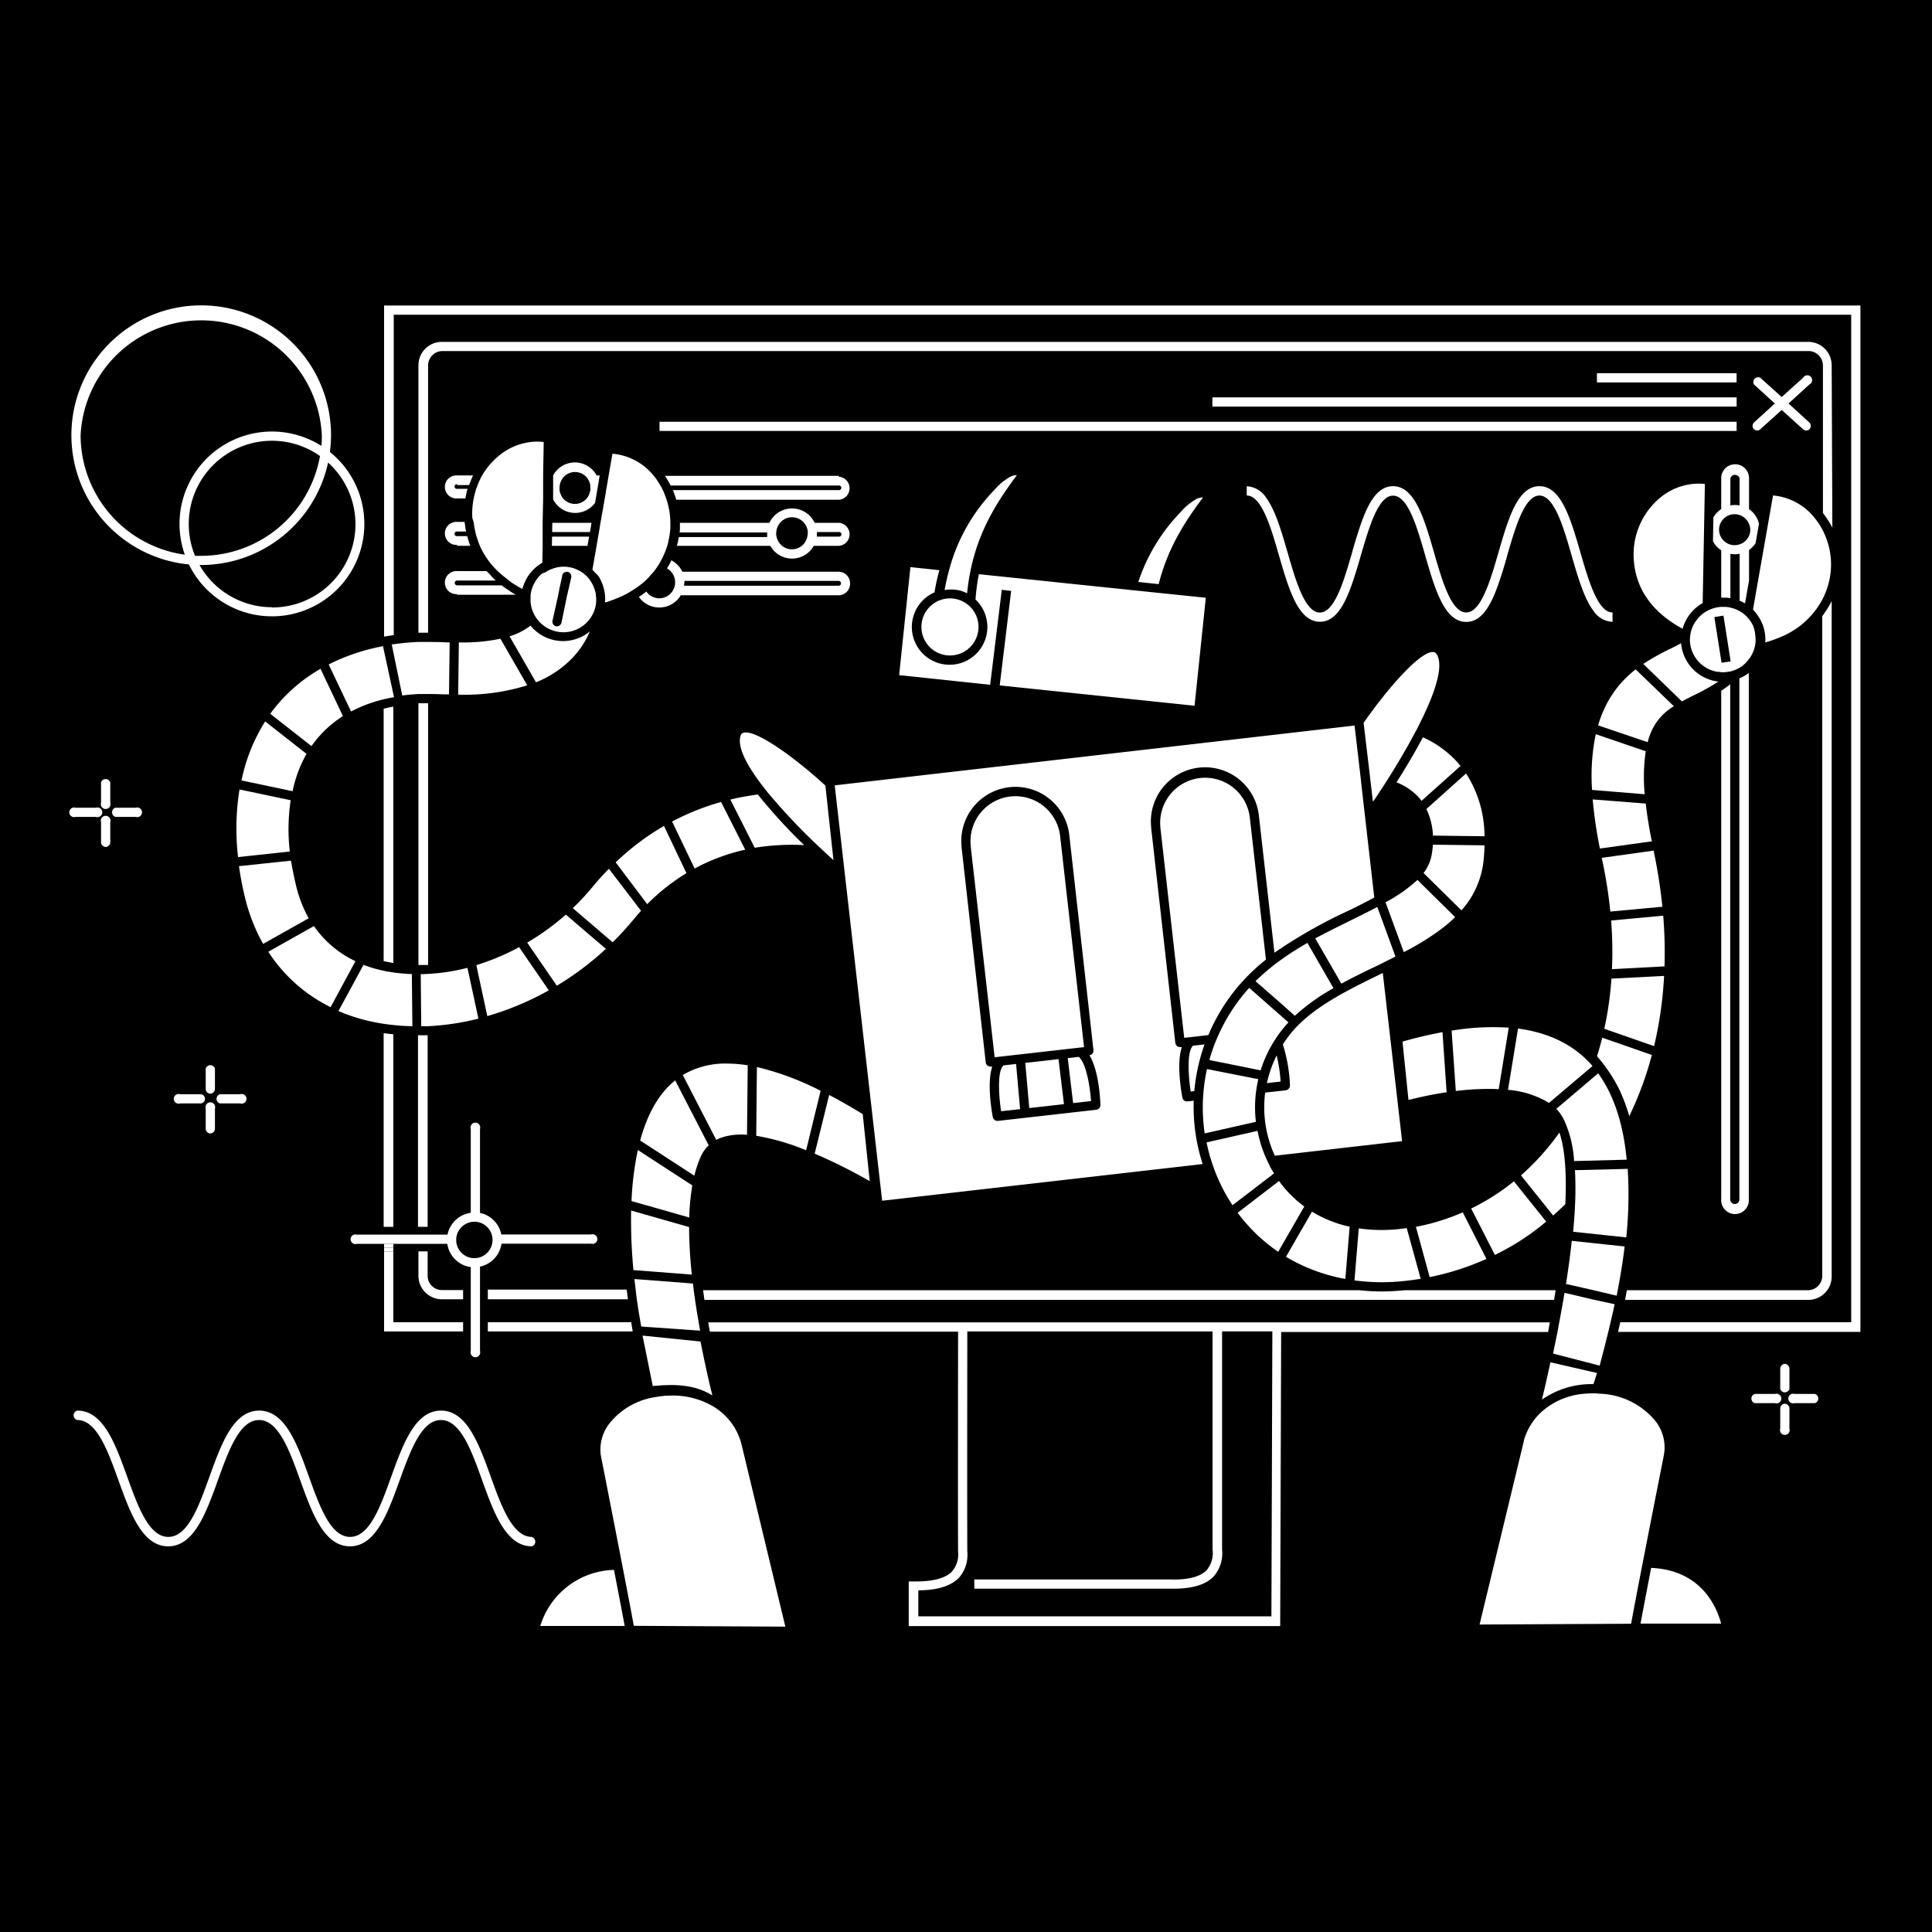 <?xml version="1.0" encoding="UTF-8"?>
<svg xmlns="http://www.w3.org/2000/svg" viewBox="0 0 400 400">
  <defs>
    <style>.cls-1{fill:none;}.cls-2{fill:#fff;}</style>
  </defs>
  <title>Circuit1dGrowwwKit</title>
  <g id="Layer_2" data-name="Layer 2">
    <rect width="400" height="400"></rect>
  </g>
  <g id="Layer_1" data-name="Layer 1">
    <path class="cls-1" d="M39.08,108.48a17.21,17.21,0,0,0,1.3,6.56c.42,0,.85,0,1.28,0A25,25,0,0,0,66.25,94.42a17.22,17.22,0,0,0-27.17,14.06Z"></path>
    <path class="cls-1" d="M56.31,89.34a19,19,0,0,1,10.22,3c.06-.73.1-1.46.1-2.21a25,25,0,1,0-28.37,24.74,19.13,19.13,0,0,1,18.05-25.5Z"></path>
    <path class="cls-1" d="M41.66,117h-.33a17.22,17.22,0,1,0,26.6-21.21A26.92,26.92,0,0,1,41.66,117Z"></path>
    <path class="cls-2" d="M68.31,93.58a28.51,28.51,0,0,0,.23-3.48,26.88,26.88,0,1,0-29.43,26.76,19.13,19.13,0,1,0,29.2-23.28ZM16.69,90.1a25,25,0,0,1,49.94,0c0,.75,0,1.48-.1,2.21a19.13,19.13,0,0,0-28.27,22.53A25,25,0,0,1,16.69,90.1Zm22.39,18.38A17.22,17.22,0,0,1,66.25,94.42a25,25,0,0,1-24.59,20.66c-.43,0-.86,0-1.28,0A17.21,17.21,0,0,1,39.08,108.48Zm17.23,17.24a17.25,17.25,0,0,1-15-8.74h.33A26.92,26.92,0,0,0,67.93,95.77a17.23,17.23,0,0,1-11.62,30Z"></path>
    <path class="cls-2" d="M22.83,162a1,1,0,0,0-1.91,0v4.2a1,1,0,1,0,1.91,0Z"></path>
    <path class="cls-2" d="M110.12,318.2c-4,0-6.31-6.33-8.51-12.45-2.43-6.73-4.93-13.7-10.31-13.7s-7.88,7-10.31,13.7c-2.2,6.12-4.47,12.45-8.51,12.45s-6.31-6.33-8.51-12.45c-2.42-6.73-4.93-13.7-10.31-13.7s-7.88,7-10.3,13.7c-2.2,6.12-4.48,12.45-8.51,12.45s-6.31-6.33-8.51-12.45c-2.43-6.73-4.93-13.7-10.31-13.7A1,1,0,0,0,16,294c4,0,6.31,6.32,8.51,12.44,2.43,6.74,4.93,13.71,10.31,13.71s7.88-7,10.3-13.71c2.21-6.12,4.48-12.44,8.51-12.44s6.31,6.32,8.52,12.44c2.42,6.74,4.93,13.71,10.3,13.71s7.88-7,10.31-13.71C85,300.28,87.27,294,91.3,294s6.31,6.32,8.51,12.44c2.43,6.74,4.93,13.71,10.31,13.71a1,1,0,0,0,0-1.91Z"></path>
    <path class="cls-2" d="M43.5,234.67a1,1,0,0,0,1-.95v-4.2a1,1,0,1,0-1.91,0v4.2A1,1,0,0,0,43.5,234.67Z"></path>
    <path class="cls-2" d="M43.5,226.44a1,1,0,0,0,1-1v-4.2a1,1,0,0,0-1.91,0v4.2A1,1,0,0,0,43.5,226.44Z"></path>
    <path class="cls-2" d="M45.52,228.45h4.2a1,1,0,1,0,0-1.9h-4.2a1,1,0,0,0,0,1.9Z"></path>
    <path class="cls-2" d="M37.29,228.45h4.2a.95.95,0,1,0,0-1.9h-4.2a1,1,0,1,0,0,1.9Z"></path>
    <path class="cls-2" d="M369.53,290.62a1,1,0,0,0-.95.95v4.2a1,1,0,1,0,1.9,0v-4.2A1,1,0,0,0,369.53,290.62Z"></path>
    <path class="cls-2" d="M369.53,282.38a1,1,0,0,0-.95,1v4.2a1,1,0,0,0,1.9,0v-4.2A1,1,0,0,0,369.53,282.38Z"></path>
    <path class="cls-2" d="M375.75,288.6h-4.2a1,1,0,1,0,0,1.91h4.2a1,1,0,0,0,0-1.91Z"></path>
    <path class="cls-2" d="M367.51,288.6h-4.2a1,1,0,0,0,0,1.91h4.2a1,1,0,1,0,0-1.91Z"></path>
    <path class="cls-2" d="M21.88,175.35a1,1,0,0,0,.95-.95v-4.2a1,1,0,1,0-1.91,0v4.2A1,1,0,0,0,21.88,175.35Z"></path>
    <path class="cls-2" d="M23.89,169.13h4.2a1,1,0,1,0,0-1.9h-4.2a1,1,0,0,0,0,1.9Z"></path>
    <path class="cls-2" d="M19.86,169.13a1,1,0,1,0,0-1.9h-4.2a1,1,0,1,0,0,1.9Z"></path>
    <path class="cls-1" d="M121.89,99.48a3.14,3.14,0,0,0-.78-1,3.21,3.21,0,0,0-4.1,0,3.14,3.14,0,0,0-.78,1,3.06,3.06,0,0,0-.33,1,3.43,3.43,0,0,0-.05.56c0,.13,0,.26,0,.39a3.43,3.43,0,0,0,.28,1,3,3,0,0,0,.67,1,3.21,3.21,0,0,0,4.48,0,3,3,0,0,0,.67-1,3.13,3.13,0,0,0,.28-1c0-.13,0-.26,0-.39a3.43,3.43,0,0,0,0-.56A3.06,3.06,0,0,0,121.89,99.48Z"></path>
    <path class="cls-1" d="M100.39,256.51a2.19,2.19,0,0,0-1.91-1.95h-.06l-.3,0a2.18,2.18,0,1,0,2.28,2.27,1.64,1.64,0,0,1,0-.23A.15.15,0,0,1,100.39,256.51Z"></path>
    <path class="cls-1" d="M173.66,121.23a.48.48,0,1,0,0-1H141.72c0,.08,0,.15,0,.23a4.4,4.4,0,0,1-.06.73Z"></path>
    <path class="cls-1" d="M361.12,107.11a3.38,3.38,0,0,0-1-.5,3.21,3.21,0,0,0-1-.16,3.45,3.45,0,0,0-.91.13,3.12,3.12,0,0,0-.95.47,3.25,3.25,0,0,0-.95,1.07,3.21,3.21,0,0,0-.4,1.54,3.23,3.23,0,0,0,1.35,2.6,3.12,3.12,0,0,0,.95.47,3.08,3.08,0,0,0,.91.13,2.94,2.94,0,0,0,1-.16,3.14,3.14,0,0,0,1-.5,3.26,3.26,0,0,0,.95-1.19,3.12,3.12,0,0,0,0-2.71A3.34,3.34,0,0,0,361.12,107.11Z"></path>
    <path class="cls-1" d="M161.13,112.06a3.38,3.38,0,0,0,.81,1,3.25,3.25,0,0,0,4.08,0,3.08,3.08,0,0,0,.81-1,3.27,3.27,0,0,0,.36-1,3.41,3.41,0,0,0,.07-.65c0-.1,0-.2,0-.3a3.27,3.27,0,0,0-.85-1.91,3.28,3.28,0,0,0-2.41-1.06,3.24,3.24,0,0,0-2.4,1.06,3.31,3.31,0,0,0-.62,1,3.38,3.38,0,0,0-.24,1c0,.1,0,.2,0,.3a3.42,3.42,0,0,0,.06.65A3.58,3.58,0,0,0,161.13,112.06Z"></path>
    <path class="cls-1" d="M173.66,111.1a.48.48,0,1,0,0-.95h-4.51c0,.1,0,.2,0,.3a4.62,4.62,0,0,1,0,.65Z"></path>
    <path class="cls-1" d="M190.07,329.24v5.39h73.1l.2-59H253c0,5.23,0,33.08,0,44.86v.3a7.27,7.27,0,0,1-1.84,5.68c-1.66,1.63-4.34,2.43-8.18,2.43H201.72V327h40.46c3.7.1,6.25-.53,7.61-1.87a5.49,5.49,0,0,0,1.27-4.3v-.31c-.05-11.68,0-39.11,0-44.71v-.16H200.27c0,5.17-.05,34.14,0,45.49v.08a7.17,7.17,0,0,1-1.88,5.51C196.72,328.37,193.92,329.21,190.07,329.24Z"></path>
    <path class="cls-1" d="M360.16,104.64V99a.95.95,0,0,0-1.9,0v5.64a4.6,4.6,0,0,1,.91-.09A5.36,5.36,0,0,1,360.16,104.64Z"></path>
    <path class="cls-2" d="M99.38,268.09v-1h0v-4.85a5.68,5.68,0,0,0,4.45-4.75h18.55a1,1,0,1,0,0-1.91H103.79a5.69,5.69,0,0,0-4.41-4.46V233.73a1,1,0,1,0-1.91,0V251.1a5.7,5.7,0,0,0-4.82,4.52H73.88a1,1,0,1,0,0,1.91H92.61a5.67,5.67,0,0,0,4.86,4.81v4.79h0V269h0v10.7a1,1,0,1,0,1.91,0V269h0Zm-1.16-7.6a3.77,3.77,0,1,1,0-7.54h0l.19,0h.07a3.78,3.78,0,0,1,3.49,3.56s0,0,0,.06a.77.77,0,0,0,0,.15A3.77,3.77,0,0,1,98.22,260.49Z"></path>
    <path class="cls-2" d="M79.52,63.25V131.8l1-.16,1-.15V65.16H383.27V273.75H335.46c-.08.33-.15.64-.23,1s-.16.64-.23,1h50.18V63.25Z"></path>
    <polygon class="cls-2" points="95.88 273.75 81.43 273.75 81.43 259.12 80.47 259.12 79.52 259.12 79.52 275.66 95.88 275.66 95.88 274.71 95.88 273.75"></polygon>
    <polygon class="cls-2" points="81.43 259.12 81.43 258.32 79.52 258.32 79.52 259.12 80.47 259.12 81.43 259.12"></polygon>
    <polygon class="cls-2" points="80.47 257.53 79.52 257.53 79.52 258.32 81.43 258.32 81.43 257.53 80.47 257.53"></polygon>
    <path class="cls-2" d="M130.69,273.75H101v1.91H131c-.06-.31-.12-.63-.17-1S130.74,274.07,130.69,273.75Z"></path>
    <path class="cls-2" d="M81.43,199.4V146.29l-1,.2-1,.23V199l1,.2Z"></path>
    <path class="cls-2" d="M146.79,274.71l.18,1h51.39c0,5.18-.05,34.14,0,45.5v.08a5.36,5.36,0,0,1-1.31,4.13c-1.42,1.4-4.08,2.06-7.91,2l-1,0v9.24h76.91l.2-60.88h55.26c.07-.31.13-.63.19-1l.18-1H146.62C146.68,274.07,146.74,274.39,146.79,274.71Zm53.48,46.52v-.08c-.05-11.35,0-40.32,0-45.49h50.78v.16c0,5.6,0,33,0,44.71v.31a5.49,5.49,0,0,1-1.27,4.3c-1.36,1.34-3.91,2-7.61,1.87H201.72v1.91H243c3.84,0,6.52-.8,8.18-2.43a7.27,7.27,0,0,0,1.84-5.68v-.3c0-11.78,0-39.63,0-44.86h10.41l-.2,59h-73.1v-5.39c3.85,0,6.65-.87,8.32-2.5A7.17,7.17,0,0,0,200.27,321.23Z"></path>
    <path class="cls-2" d="M81.43,254V214.14l-1-.11-1-.13V254h1.91Z"></path>
    <path class="cls-2" d="M88.54,254V214.34l-1,0h-1V254h1.91Z"></path>
    <path class="cls-2" d="M379.23,75.63a4.85,4.85,0,0,0-4.85-4.85H91.48a4.85,4.85,0,0,0-4.85,4.85V131l1,0,1,0V75.63a3,3,0,0,1,2.94-2.95h282.9a3,3,0,0,1,2.95,2.95v30.59l.16.2c.28.37.54.75.79,1.14a15.56,15.56,0,0,1,1,1.69Z"></path>
    <path class="cls-2" d="M101,269h29l-.12-1c-.05-.32-.09-.64-.13-1H101V269Z"></path>
    <path class="cls-2" d="M379.23,264.19V124.44a15.5,15.5,0,0,1-1,1.75c-.3.47-.62.93-.95,1.37V264.19a3,3,0,0,1-2.95,2.94h-37.5c-.06.32-.13.64-.19,1s-.13.63-.19,1h37.88A4.85,4.85,0,0,0,379.23,264.19Z"></path>
    <path class="cls-2" d="M86.63,199.79h1l1,0V145.6l-1,0-1,0Z"></path>
    <path class="cls-2" d="M290.8,267.13c-1.6.16-3.2.25-4.76.25a43.71,43.71,0,0,1-4.6-.25H145.58c0,.32.09.64.13,1s.09.63.14,1H321.76c.05-.32.1-.64.16-1l.15-1H290.8Z"></path>
    <path class="cls-2" d="M95.88,268.09v-1h-4.4a2.94,2.94,0,0,1-2.94-2.94v-5.07H86.63v5.07A4.86,4.86,0,0,0,91.48,269h4.4Z"></path>
    <path class="cls-2" d="M359.21,96.13A2.86,2.86,0,0,0,356.36,99v6.4a5.13,5.13,0,0,0-1.62,1.72l-.09,4.94a5,5,0,0,0,1.71,1.87v9.81c.31,0,.63,0,.95,0a7.61,7.61,0,0,1,.82.09l.13,0v-9.16a5.5,5.5,0,0,0,.91.08,4.62,4.62,0,0,0,1-.1v9.73a8.52,8.52,0,0,1,1,.47l.12.07.83-4.75v-6.32a5.33,5.33,0,0,0,1.35-1.37l.71-4.06a5.09,5.09,0,0,0-2.06-3V99A2.86,2.86,0,0,0,359.21,96.13ZM358.26,99a1,1,0,0,1,1.9,0v5.65a5.36,5.36,0,0,0-1-.1,4.6,4.6,0,0,0-.91.09Zm4.12,10.67a3.08,3.08,0,0,1-.31,1.35,3.26,3.26,0,0,1-.95,1.19,3.14,3.14,0,0,1-1,.5,2.94,2.94,0,0,1-1,.16,3.08,3.08,0,0,1-.91-.13,3.25,3.25,0,0,1-1.9-1.54,3.17,3.17,0,0,1-.4-1.53,3.21,3.21,0,0,1,.4-1.54,3.25,3.25,0,0,1,.95-1.07,3.12,3.12,0,0,1,.95-.47,3.45,3.45,0,0,1,.91-.13,3.21,3.21,0,0,1,1,.16,3.15,3.15,0,0,1,1.91,1.69A3.09,3.09,0,0,1,362.38,109.66Z"></path>
    <path class="cls-2" d="M357.31,142.36l-.95.66V248.33a2.86,2.86,0,1,0,5.71,0v-109l-.13.11c-.27.19-.54.36-.82.52a8.59,8.59,0,0,1-1,.48V248.33a.95.95,0,0,1-1.9,0V141.64C358,141.89,357.63,142.13,357.31,142.36Z"></path>
    <path class="cls-2" d="M173.66,98.52h-36q.33.47.63,1c.19.31.37.63.54,1h34.81a.48.48,0,1,1,0,.95H139.31c.14.32.26.64.38,1s.23.63.33,1h33.64a2.39,2.39,0,0,0,0-4.77Z"></path>
    <path class="cls-2" d="M94.65,100.43h2.47c.12-.32.25-.64.39-1a10.45,10.45,0,0,1,.44-1h-3.3a2.39,2.39,0,1,0,0,4.77h1.7c.06-.32.13-.64.2-1s.16-.64.26-1H94.65a.48.48,0,1,1,0-.95Z"></path>
    <path class="cls-2" d="M94.65,113h2.72c-.12-.31-.24-.63-.35-1s-.2-.64-.29-1H94.65a.48.48,0,1,1,0-.95H96.5c-.07-.32-.13-.63-.18-1s-.1-.63-.13-1H94.65a2.39,2.39,0,1,0,0,4.77Z"></path>
    <polygon class="cls-2" points="122.31 109.19 122.47 108.24 114.35 108.24 114.33 109.19 114.32 110.15 122.14 110.15 122.31 109.19"></polygon>
    <path class="cls-2" d="M140.37,112.06c0,.2-.09.41-.14.62s-.07.22-.1.33h19.35a5.16,5.16,0,0,0,9,0h5.18a2.39,2.39,0,0,0,0-4.77h-5a5.17,5.17,0,0,0-9.36,0H140.77c0,.32,0,.64,0,1s0,.64-.07,1h18.13c0,.1,0,.2,0,.3s0,.44,0,.65H140.55Q140.48,111.58,140.37,112.06Zm28.78-1.91h4.51a.48.48,0,1,1,0,.95h-4.54a4.62,4.62,0,0,0,0-.65C169.17,110.35,169.16,110.25,169.15,110.15Zm-8.43,0a3.38,3.38,0,0,1,.24-1,3.31,3.31,0,0,1,.62-1,3.24,3.24,0,0,1,2.4-1.06,3.28,3.28,0,0,1,2.41,1.06,3.27,3.27,0,0,1,.85,1.91c0,.1,0,.2,0,.3a3.41,3.41,0,0,1-.07.65,3.27,3.27,0,0,1-.36,1,3.08,3.08,0,0,1-.81,1,3.25,3.25,0,0,1-4.08,0,3.38,3.38,0,0,1-.81-1,3.58,3.58,0,0,1-.36-1,3.42,3.42,0,0,1-.06-.65C160.71,110.35,160.71,110.25,160.72,110.15Z"></path>
    <polygon class="cls-2" points="114.28 112.06 114.26 113.01 121.64 113.01 121.8 112.06 121.97 111.1 114.3 111.1 114.28 112.06"></polygon>
    <path class="cls-2" d="M94.65,123.14h12.13c-.52-.29-1-.61-1.58-1l-.33-.22c-.36-.24-.7-.48-1-.73H94.65a.48.48,0,0,1,0-1h8c-.36-.31-.7-.62-1-1s-.62-.63-.91-.95H94.65a2.39,2.39,0,1,0,0,4.77Z"></path>
    <path class="cls-2" d="M176,120.75a2.39,2.39,0,0,0-2.38-2.38H141.27A5.24,5.24,0,0,0,139,116c-.14.29-.28.58-.43.86s-.31.55-.48.82a3.34,3.34,0,0,1,1.47,1.69,3,3,0,0,1,.21,1,1.77,1.77,0,0,1,0,.23,3.55,3.55,0,0,1-.08.73,3.37,3.37,0,0,1-1.26,1.91,3.27,3.27,0,0,1-3.86,0,3.38,3.38,0,0,1-.75-.76l-.76.57-.27.19-.52.34a5.17,5.17,0,0,0,8.68-.34h32.66A2.39,2.39,0,0,0,176,120.75Zm-34.32-.48h31.94a.48.48,0,1,1,0,1h-32a4.4,4.4,0,0,0,.06-.73C141.73,120.42,141.72,120.35,141.72,120.27Z"></path>
    <path class="cls-2" d="M327.22,114.42c-2.05-7.08-4-13.76-8.5-13.76s-6.44,6.68-8.49,13.76c-.45,1.55-.92,3.16-1.42,4.69-1.37,4.17-3,7.69-5.24,7.69-3,0-4.84-6.1-6.48-11.73l-.18-.65c-2.05-7.08-4-13.76-8.5-13.76-3.46,0-5.4,3.94-7.05,9-.49,1.52-1,3.14-1.44,4.78-1.68,5.8-3.59,12.38-6.66,12.38s-5-6.58-6.66-12.38c-1.31-4.51-2.57-8.86-4.48-11.42a5,5,0,0,0-4-2.34v1.91c3.08,0,5,6.58,6.67,12.38,2.05,7.08,4,13.76,8.49,13.76S279.7,122,281.75,115c.45-1.55.92-3.16,1.42-4.69,1.37-4.17,3-7.69,5.24-7.69,3,0,4.84,6.1,6.48,11.73l.18.65c2.05,7.08,4,13.76,8.5,13.76,3.46,0,5.4-3.94,7.05-9,.5-1.52,1-3.14,1.44-4.78,1.68-5.8,3.59-12.38,6.66-12.38s5,6.58,6.66,12.38c1.31,4.51,2.57,8.86,4.48,11.42a5,5,0,0,0,4,2.34V126.8C330.81,126.8,328.9,120.22,327.22,114.42Z"></path>
    <polygon class="cls-2" points="359.55 88.27 359.55 87.32 136.55 87.32 136.55 89.22 359.55 89.22 359.55 88.27"></polygon>
    <polygon class="cls-2" points="251.01 84.18 359.55 84.18 359.55 83.22 359.55 82.27 251.01 82.27 251.01 84.18"></polygon>
    <polygon class="cls-2" points="330.63 77.27 330.63 78.22 330.63 79.18 359.54 79.18 359.54 77.27 330.63 77.27"></polygon>
    <path class="cls-2" d="M363.09,88.82a1,1,0,0,0,.71.31.92.92,0,0,0,.64-.25l4.44-4,4.44,4a.92.92,0,0,0,.64.25,1,1,0,0,0,.71-.31,1,1,0,0,0-.07-1.35l-4.3-3.93,4.3-3.93a1,1,0,1,0-1.28-1.41l-4.44,4-4.44-4a1,1,0,0,0-1.29,1.41l4.31,3.93-4.31,3.93A1,1,0,0,0,363.09,88.82Z"></path>
    <path class="cls-2" d="M123.22,104l.12-.67.17-1,.17-1,.16-.95.15-.82,0-.13.17-1h-.64a5.11,5.11,0,0,0-9,0h0v1l0,1,0,.95,0,1v1h0a5.11,5.11,0,0,0,8.73.67Zm-1-2.58a3.13,3.13,0,0,1-.28,1,3,3,0,0,1-.67,1,3.21,3.21,0,0,1-4.48,0,3,3,0,0,1-.67-1,3.43,3.43,0,0,1-.28-1c0-.13,0-.26,0-.39a3.43,3.43,0,0,1,.05-.56,3.06,3.06,0,0,1,.33-1,3.14,3.14,0,0,1,.78-1,3.21,3.21,0,0,1,4.1,0,3.14,3.14,0,0,1,.78,1,3.06,3.06,0,0,1,.33,1,3.43,3.43,0,0,1,0,.56C122.27,101.12,122.26,101.25,122.25,101.38Z"></path>
    <polygon class="cls-2" points="212.27 220.06 213.1 229.41 220.28 228.6 219.16 219.28 212.27 220.06"></polygon>
    <path class="cls-2" d="M290.29,236.26l-4-34.83-.49.25c-6.87,3.36-14,6.84-18.33,12a25.23,25.23,0,0,0-1.87,2.55,32.06,32.06,0,0,1,1.47,8.5,1,1,0,0,1-.85,1l-4.28.48a24,24,0,0,0,2,13.07Z"></path>
    <path class="cls-2" d="M207.73,220.58l-.09.12c-1.12,1.23-.91,5.94-.37,9.37l3.93-.44-.83-9.35Z"></path>
    <path class="cls-2" d="M262.3,224.25l2.84-.33a32.26,32.26,0,0,0-.82-5.41A24.2,24.2,0,0,0,262.3,224.25Z"></path>
    <path class="cls-2" d="M256.32,204.25a41.1,41.1,0,0,1,5.78-5.58l-3.35-29.49h0v0a9.31,9.31,0,0,0-18.5,2.1v.14l4.93,43.45,5-.57A39,39,0,0,1,256.32,204.25Z"></path>
    <path class="cls-2" d="M247.15,227.89l-1.31.14h-.11a.94.94,0,0,1-.93-.78c-.25-1.31-1.24-7.19-.11-10.46l-.24,0h-.11a1,1,0,0,1-1-.85l-5-44.5a1,1,0,0,1,0-.17,11.21,11.21,0,0,1,22.3-2.39h0a0,0,0,0,1,0,0l3.22,28.37a102,102,0,0,1,15.52-8.79c1.91-.94,3.62-1.81,5.15-2.63l-2.74-24s0-.07,0-.11l-1.34-11.51L172.82,162.6l9.82,86L249,241A38.35,38.35,0,0,1,247.15,227.89ZM227,229.76l-20.41,2.31h-.11a1,1,0,0,1-.93-.78c-.25-1.32-1.24-7.2-.11-10.46l-.24,0h-.11a1,1,0,0,1-1-.84l-5-44.5a1,1,0,0,1,0-.17,11.21,11.21,0,0,1,22.3-2.39h0v0l5,44.49a.95.95,0,0,1-.84,1.06h0c2,3.22,2.25,9.42,2.28,10.22A1,1,0,0,1,227,229.76Z"></path>
    <path class="cls-2" d="M246.52,226l.75-.09a39,39,0,0,1,2.12-9.68l-2.41.27-.09.12C245.77,217.89,246,222.6,246.52,226Z"></path>
    <path class="cls-2" d="M219.5,173.21h0v0a9.31,9.31,0,1,0-18.5,2.1v.14l4.93,43.44,18.51-2.1Z"></path>
    <path class="cls-2" d="M223.36,218.81l-2.3.26,1.12,9.31,3.71-.42C225.67,224.76,224.86,220.12,223.36,218.81Z"></path>
    <path class="cls-2" d="M61.24,183.11c-.4-1.67-.71-3.31-1-4.92l-10.76,1.14c.29,2.06.68,4.17,1.2,6.3a37.35,37.35,0,0,0,3.8,9.79l9.43-5.3A26.55,26.55,0,0,1,61.24,183.11Z"></path>
    <path class="cls-2" d="M65,191.73l-9.45,5.32a32.29,32.29,0,0,0,12.9,11.47L73.59,199A21.63,21.63,0,0,1,65,191.73Z"></path>
    <path class="cls-2" d="M65.61,153A23.13,23.13,0,0,1,71,148.26l-4.64-9.79a33.53,33.53,0,0,0-9.08,7.6c-.46.55-.9,1.12-1.33,1.71l8.52,6.68C64.85,154,65.22,153.46,65.61,153Z"></path>
    <path class="cls-2" d="M79.52,144.76l1-.22,1-.19h.06l-.06-.28-1-4.61-1-4.62-.22-1.05a41.52,41.52,0,0,0-11.25,3.78l4.63,9.74A29.23,29.23,0,0,1,79.52,144.76Z"></path>
    <path class="cls-2" d="M63.46,156.08l-8.56-6.72A36.59,36.59,0,0,0,50,161.58l10.58,2.23A26.21,26.21,0,0,1,63.46,156.08Z"></path>
    <path class="cls-2" d="M60.18,165.68l-10.59-2.23a50.72,50.72,0,0,0-.3,14L60,176.3A40.71,40.71,0,0,1,60.18,165.68Z"></path>
    <path class="cls-2" d="M81.43,201.33l-1-.16c-.32,0-.63-.12-1-.19l-.53-.11a26.77,26.77,0,0,1-3.64-1.11l-5.19,9.57a38.23,38.23,0,0,0,6.39,2.08c1,.22,2,.41,3,.56l1,.14,1,.11c1.28.14,2.59.22,3.92.25l-.11-10.8A34.13,34.13,0,0,1,81.43,201.33Z"></path>
    <path class="cls-2" d="M88.54,201.64l-1,.05h-.43l.1,10.78h.33l1,0a53.54,53.54,0,0,0,10.51-1.57l-2.27-10.52A41.64,41.64,0,0,1,88.54,201.64Z"></path>
    <path class="cls-2" d="M118.72,136a18.36,18.36,0,0,0,3.4-5.27,8.7,8.7,0,0,1-12.28-1.2,13.39,13.39,0,0,1-4.34,2.21l5.47,9.52A21.41,21.41,0,0,0,118.72,136Z"></path>
    <path class="cls-2" d="M103.6,132.24A37,37,0,0,1,95,133l-.14,10.82a43.77,43.77,0,0,0,14.3-1.93Z"></path>
    <path class="cls-2" d="M115.28,204.08a60.9,60.9,0,0,0,10.16-7.63l-8.29-7.09a51.44,51.44,0,0,1-8,5.8Z"></path>
    <path class="cls-2" d="M137.47,171a52.83,52.83,0,0,0-10,7.54L134,187.2a42.38,42.38,0,0,1,8.12-6.42Z"></path>
    <path class="cls-2" d="M131,190.57c.56-.68,1.13-1.34,1.72-2l-6.65-8.7q-1.74,1.75-3.42,3.79a49.39,49.39,0,0,1-4.06,4.36l8.25,7.07A59.82,59.82,0,0,0,131,190.57Z"></path>
    <path class="cls-2" d="M154.29,175.92l-5-9.88a51.33,51.33,0,0,0-10.14,4.05l4.67,9.73A40,40,0,0,1,154.29,175.92Z"></path>
    <path class="cls-2" d="M156.49,175.48a49.17,49.17,0,0,1,10-.51,111.52,111.52,0,0,1-9.59-10.48c-.51.07-1,.14-1.55.23-1.3.2-2.69.47-4.14.82l5.06,10Z"></path>
    <path class="cls-2" d="M107.48,196.1a49.29,49.29,0,0,1-8.86,3.72l2.27,10.55c1.48-.43,2.94-.91,4.39-1.45a60.17,60.17,0,0,0,8.34-3.88Z"></path>
    <path class="cls-2" d="M88.54,143.69c1.11,0,2.25,0,3.42.07l1,0L93.1,133l-.57,0q-1.65-.09-3.24-.09h-.75l-1,0-1,0c-1.78.08-3.51.25-5.2.49l-.24,0,.24,1.17,1.94,9.42c1.06-.14,2.14-.24,3.26-.3l1,0Z"></path>
    <path class="cls-2" d="M111.86,336.64l17.47,0c-.34-1.92-1.18-6.28-2.21-11.61A16.39,16.39,0,0,0,111.86,336.64Z"></path>
    <path class="cls-2" d="M135.66,286.92c4.57-.44,8.58-.08,11.83,2-.6-2.33-1.62-6.89-2.46-11.17l-12-1.23c.64,3.22,1.59,7.79,2.12,10.44Z"></path>
    <path class="cls-2" d="M171.67,226.7l-3,12.15a109.45,109.45,0,0,1,11.4,5.7l-1.45-13.88Q175,228.45,171.67,226.7Z"></path>
    <path class="cls-2" d="M145.16,239.31a7.24,7.24,0,0,1,1.57-2.18l-6.94-13.45c-3.52,2.81-5.83,7.21-7.25,12.45l11.22,7.29A21.79,21.79,0,0,1,145.16,239.31Z"></path>
    <path class="cls-2" d="M156.71,220.92l-.14,14.23a48.24,48.24,0,0,1,10.33,3l3-12.31A57.88,57.88,0,0,0,156.71,220.92Z"></path>
    <path class="cls-2" d="M143.24,263.89a94.14,94.14,0,0,1-.57-9.84l-12-3.42a107.89,107.89,0,0,0,.48,12.33Z"></path>
    <path class="cls-2" d="M130.75,248.67l11.95,3.4a47.33,47.33,0,0,1,.64-6.64l-11.28-7.33A62.72,62.72,0,0,0,130.75,248.67Z"></path>
    <path class="cls-2" d="M149.83,235.38a13.64,13.64,0,0,1,4.83-.43l.15-14.39a27.31,27.31,0,0,0-4.3-.36,17.22,17.22,0,0,0-9.15,2.37L148.29,236A8.12,8.12,0,0,1,149.83,235.38Z"></path>
    <path class="cls-2" d="M131.73,268.09c.05.32.09.63.13,1q.34,2.43.75,4.71l.15.84,1.66.12,10.54.74c-.05-.24-.1-.49-.14-.74s-.12-.64-.17-1c-.27-1.52-.53-3.1-.76-4.71,0-.32-.09-.63-.14-1s-.08-.64-.13-1-.11-.87-.16-1.31l-12.11-.93c.08.76.17,1.5.26,2.24Z"></path>
    <path class="cls-2" d="M341.85,324.61c-1,5.29-1.86,9.63-2.2,11.54l16.69,0C355.58,333.18,352.54,325.08,341.85,324.61Z"></path>
    <path class="cls-2" d="M289.52,254.48a33.29,33.29,0,0,1-8.2-.16l-.89,10.77a41.51,41.51,0,0,0,5.61.38,44.15,44.15,0,0,0,4.57-.24c1.18-.12,2.36-.28,3.53-.47l-2.89-10.5C290.68,254.34,290.1,254.42,289.52,254.48Z"></path>
    <path class="cls-2" d="M264.81,244.52l-8.57,6.57a35,35,0,0,0,8.4,8.08l5.4-9.38A23.78,23.78,0,0,1,264.81,244.52Z"></path>
    <path class="cls-2" d="M293.47,182.18a32,32,0,0,1-6.61,4.63l3.78,10.32a53.33,53.33,0,0,0,8.15-5.08,28.1,28.1,0,0,0,2.48-2.17Z"></path>
    <path class="cls-2" d="M302.85,251a44.43,44.43,0,0,1-9.7,3L296,264.41a54.76,54.76,0,0,0,11.75-3.77Z"></path>
    <path class="cls-2" d="M266.25,260.2c.49.3,1,.59,1.51.86a36.72,36.72,0,0,0,10.78,3.73l.89-10.82a25.24,25.24,0,0,1-7.8-3.11Z"></path>
    <path class="cls-2" d="M262.87,241.39a.2.2,0,0,1,0-.08q-.24-.45-.45-.9c-.15-.31-.29-.61-.42-.92a25.88,25.88,0,0,1-1.64-5.36l-10.55,2.39a35.32,35.32,0,0,0,1.12,4.24c.1.31.21.61.32.92s.22.62.34.92a38.8,38.8,0,0,0,1.75,3.84c.57,1.06,1.18,2.09,1.84,3.09l8.61-6.6C263.44,242.43,263.15,241.92,262.87,241.39Z"></path>
    <path class="cls-2" d="M296.68,173l10.67.14a24,24,0,0,0-3.82-13l-8.21,7.36A14.1,14.1,0,0,1,296.68,173Z"></path>
    <path class="cls-2" d="M296.39,177.11a8.77,8.77,0,0,1-1.66,3.64l7.85,7.73a18.3,18.3,0,0,0,4.58-10.34c.11-1.07.17-2.11.2-3.12l-10.69-.14A19.14,19.14,0,0,1,296.39,177.11Z"></path>
    <path class="cls-2" d="M292.94,155.66c-1.28,2.25-2.6,4.41-3.81,6.32a12.32,12.32,0,0,1,4.34,2.83,8.89,8.89,0,0,1,.84,1l8.08-7.23c-.36-.44-.73-.87-1.13-1.28a21.76,21.76,0,0,0-6.66-4.65C294.08,153.62,293.53,154.62,292.94,155.66Z"></path>
    <path class="cls-2" d="M314.9,243.35l6.66,8.31c.84-.74,1.67-1.51,2.52-2.34.28-5.95,0-11.21-1.22-14.84l-.36.51A51.62,51.62,0,0,1,314.9,243.35Z"></path>
    <path class="cls-2" d="M304.59,250.21l4.91,9.61c1.26-.62,2.51-1.29,3.73-2a51.19,51.19,0,0,0,6.89-4.9l-6.68-8.34A46.17,46.17,0,0,1,304.59,250.21Z"></path>
    <path class="cls-2" d="M263.49,216.05c.3-.51.62-1,.95-1.49l.22-.31c.31-.44.64-.87,1-1.3.13-.17.27-.33.41-.5s.45-.52.69-.78l-1.38-1.21-2.14-1.88-4.6-4.05c-.29.32-.57.62-.84.95a37.21,37.21,0,0,0-5.41,8.53c-.31.67-.59,1.34-.86,2a35.88,35.88,0,0,0-1.14,3.46L261,221.6A25.88,25.88,0,0,1,263.49,216.05Z"></path>
    <path class="cls-2" d="M285,200l1.11-.54L287,199l.91-.45,1-.51-1.57-4.3-1.4-3.82-.79-2.15-.39.21c-1.39.73-2.9,1.49-4.55,2.3-2.57,1.26-5.24,2.57-7.9,4l5.4,9.37C280.09,202.36,282.55,201.15,285,200Z"></path>
    <path class="cls-2" d="M264.12,199.52c-.6.46-1.19.94-1.76,1.42-.84.71-1.65,1.44-2.42,2.21l3,2.61,2.14,1.87,3,2.68a42.9,42.9,0,0,1,8-5.72l-5.39-9.37A62,62,0,0,0,264.12,199.52Z"></path>
    <path class="cls-2" d="M260,226.43c.08-.66.18-1.31.3-2,.06-.34.14-.68.22-1l-10.63-2.09a36,36,0,0,0-.69,4.38c-.06.65-.11,1.29-.14,1.94a37,37,0,0,0,.36,7l10.6-2.4A25.66,25.66,0,0,1,260,226.43Z"></path>
    <path class="cls-2" d="M282.48,151l1.16,9.76.11,1,.12,1,.38,3.25c.6-.87,1.25-1.84,1.93-2.89l.55-.86q.27-.41.54-.84c1.83-2.88,3.8-6.17,5.54-9.45.16-.28.31-.57.46-.85l.43-.84c2.95-5.8,5-11.31,4.07-14.16-.34-1-.78-1.09-.95-1.12-2.59-.37-9.1,7.1-13.56,13.32-.23.31-.45.63-.67.94l-.27.4h0l.07.56Z"></path>
    <path class="cls-2" d="M153.43,298.69a12.68,12.68,0,0,0-3.15-5.44,12.92,12.92,0,0,0-1.16-1.05,13.41,13.41,0,0,0-1.63-1.12,16.56,16.56,0,0,0-9.12-2.12c-.37,0-.74,0-1.12.07l-.51.06c-.39.05-.79.11-1.17.18a15,15,0,0,0-9.19,5.19,8.79,8.79,0,0,0-2,6.79c1.89,9.59,6,30.61,6.84,35.36l31.38.17-8.74-36.34Z"></path>
    <path class="cls-2" d="M344.35,189.58l-10.78,1a83,83,0,0,1,.17,10.07l10.88-.57A93.69,93.69,0,0,0,344.35,189.58Z"></path>
    <path class="cls-2" d="M342,218.42l-10.27-3.58c-.33,1.3-.69,2.59-1.09,3.84a32.79,32.79,0,0,1,4.5,6.65,35.17,35.17,0,0,1,2.18,5.76A71.08,71.08,0,0,0,342,218.42Z"></path>
    <path class="cls-2" d="M342.1,151a11.43,11.43,0,0,1,4.46-4.78l-7.91-7.63a21.65,21.65,0,0,0-6.26,7.66,25.23,25.23,0,0,0-1.52,3.93l10.26,3.48A14.56,14.56,0,0,1,342.1,151Z"></path>
    <path class="cls-2" d="M333.4,188.73l10.78-1a110.87,110.87,0,0,0-1.82-11.62l-10.74,1.5c0,.11.05.22.07.33A95.86,95.86,0,0,1,333.4,188.73Z"></path>
    <path class="cls-2" d="M344.53,202.05l-10.9.57A72.19,72.19,0,0,1,332.16,213l10.3,3.59A80.9,80.9,0,0,0,344.53,202.05Z"></path>
    <path class="cls-2" d="M340.52,164.44a37.52,37.52,0,0,1,.21-8.9L330.39,152a42.38,42.38,0,0,0-.77,11.55Z"></path>
    <path class="cls-2" d="M345.85,134.31a49.4,49.4,0,0,0-5.63,3.14l8,7.77c.74-.4,1.53-.8,2.39-1.23a43,43,0,0,0,5.16-2.88l-.37-.05a8.72,8.72,0,0,1-7.35-7.9C347.44,133.51,346.7,133.89,345.85,134.31Z"></path>
    <path class="cls-2" d="M329.75,165.51a91.63,91.63,0,0,0,1.49,10.17L342,174.19c-.58-2.81-1-5.42-1.26-7.82Z"></path>
    <path class="cls-2" d="M98.1,108.24c0,.32.09.64.14,1s.13.64.2,1,.16.64.26.95.21.64.33,1,.25.64.4,1a16.77,16.77,0,0,0,3.94,5.36c.36.32.74.64,1.13.95s.83.65,1.28,1l.1.08c.47.32.94.61,1.4.88l.88.49c0-.17.09-.33.14-.49a8,8,0,0,1,.39-1,7.91,7.91,0,0,1,.52-1,9.29,9.29,0,0,1,.7-.95,8.7,8.7,0,0,1,2.38-2l.06-3.38,0-1,0-1,0-.95,0-1v-1l.1-4.95v-1l0-1,0-.95,0-1,0-1,.12-6.77a12.4,12.4,0,0,0-1.36-.08,12.59,12.59,0,0,0-8.3,3.26,14.77,14.77,0,0,0-3,3.59c-.19.31-.36.63-.52,1s-.31.63-.44,1-.25.63-.36.95-.2.64-.29,1-.16.63-.23,1a15.55,15.55,0,0,0-.28,4Z"></path>
    <path class="cls-2" d="M123.94,119.32a7.4,7.4,0,0,1,.53,1c.1.21.19.43.27.65a2.83,2.83,0,0,1,.11.31,7.85,7.85,0,0,1,.26,1,7.67,7.67,0,0,1,.15,1,8.39,8.39,0,0,1,0,1.42l.17,0a26.49,26.49,0,0,0,2.71-1l.87-.39c.62-.3,1.21-.62,1.78-1,.24-.14.48-.3.71-.45s.49-.33.72-.5l.13-.1c.32-.23.62-.47.91-.72l.16-.14c.35-.3.68-.62,1-1s.58-.63.85-.95.56-.73.82-1.11.42-.65.61-1,.34-.61.49-.92a17.44,17.44,0,0,0,.94-2.35c.08-.27.16-.54.23-.81l0-.14q.12-.48.21-1c.06-.31.1-.63.14-.95s.07-.64.08-1,0-.63,0-1a15.7,15.7,0,0,0-.86-4.95c-.11-.32-.24-.64-.37-1s-.29-.64-.45-1-.34-.64-.53-.95-.42-.64-.64-1l-.26-.36c-.16-.21-.32-.4-.49-.6a12.27,12.27,0,0,0-8.39-4.37l-.76,4.37-.17,1-.17,1-.17.95-.16,1-.17,1-.87,4.95-.17,1-.16,1-.17.95-.17,1-.17,1-.84,4.8a6.77,6.77,0,0,1,.51.56A8,8,0,0,1,123.94,119.32Z"></path>
    <path class="cls-2" d="M112.25,118.73a7,7,0,0,0-.63.59,6.27,6.27,0,0,0-.75,1,6.83,6.83,0,0,0-.52,1,5.94,5.94,0,0,0-.34,1l-.09.39c0,.12,0,.24-.07.37l0,.2c0,.14,0,.28,0,.41a7.33,7.33,0,0,0,0,1,6.85,6.85,0,0,0,.36,1.64,6.25,6.25,0,0,0,.48,1.05,5.94,5.94,0,0,0,.56.85,6.79,6.79,0,0,0,11.43-1,5.41,5.41,0,0,0,.44-1.05,6.9,6.9,0,0,0,.25-1v0a6.67,6.67,0,0,0,0-1.89l0-.22a6.52,6.52,0,0,0-.16-.74l-.06-.19a6.92,6.92,0,0,0-.28-.76.77.77,0,0,1-.07-.16,7.44,7.44,0,0,0-.44-.78v0a6.81,6.81,0,0,0-.75-1l0,0a7.49,7.49,0,0,0-.84-.75l-.23-.16a6.68,6.68,0,0,0-2.81-1.12,6.35,6.35,0,0,0-1-.08,6.64,6.64,0,0,0-2.4.44,7.8,7.8,0,0,0-1,.45l-.48.31A5.46,5.46,0,0,0,112.25,118.73Zm4,10.2a1,1,0,0,1-.93.74l-.22,0a1,1,0,0,1-.71-1.15l1-4.51.2-.85,0-.15.19-.81,0-.18.18-.77.22-1,.22-1,0-.14a1,1,0,0,1,1.14-.71.93.93,0,0,1,.73.85.71.71,0,0,1,0,.29l-.15.66-.22,1-.12.49-.1.46-.13.54-.1.42-.13.57Z"></path>
    <path class="cls-2" d="M158.37,163.35l.72.89a125.53,125.53,0,0,0,10.3,10.91l1.14,1.07,1.19,1.1.84.76-.07-.66-.11-1L171,163.65l-.11-1h0c-5.26-4.86-13.32-11-16.46-11a1.57,1.57,0,0,0-.6.1c-.14,0-.56.22-.64,1.31-.18,2.34,1.72,5.76,4.51,9.42Z"></path>
    <path class="cls-2" d="M346.1,128.81a24.46,24.46,0,0,0,2.27,1.37,8.62,8.62,0,0,1,2-3.61,9.78,9.78,0,0,1,.87-.83,8.55,8.55,0,0,1,1.28-.88l.46-24.65a12.4,12.4,0,0,0-1.36-.08,12.61,12.61,0,0,0-8.3,3.26,15.24,15.24,0,0,0-5.07,12.34C338.56,121.09,341.21,125.49,346.1,128.81Z"></path>
    <path class="cls-2" d="M378.28,111.93a16.36,16.36,0,0,0-.95-2.24,14.3,14.3,0,0,0-1.36-2.11,12.41,12.41,0,0,0-8.88-5l-4,22.75-.15.89.06.07a8.57,8.57,0,0,1,.82,1,1.51,1.51,0,0,1,.18.26,8.52,8.52,0,0,1,1.48,5.46,25.76,25.76,0,0,0,2.88-1,17.17,17.17,0,0,0,9-8,16.1,16.1,0,0,0,.95-2.3c.11-.35.22-.7.31-1.06A15.25,15.25,0,0,0,378.28,111.93Z"></path>
    <path class="cls-2" d="M362.94,129.5c-.13-.25-.27-.5-.43-.75a3.62,3.62,0,0,0-.22-.32,3,3,0,0,0-.22-.28c-.11-.14-.23-.27-.35-.4a5.66,5.66,0,0,0-.43-.42l-.17-.14-.24-.2a6.76,6.76,0,0,0-.72-.46l-.19-.11a6.86,6.86,0,0,0-1.71-.62l-.42-.09-.53-.06-.52,0-.43,0a6.78,6.78,0,0,0-2,.42,6.52,6.52,0,0,0-1,.46l-.18.1a8.68,8.68,0,0,0-.79.56,6.75,6.75,0,0,0-1.23,1.33,6.94,6.94,0,0,0-1,2l-.12.49c0,.12-.05.24-.07.36s-.05.41-.07.61h0a6,6,0,0,0,0,1,6.81,6.81,0,0,0,5.73,6.12c.21,0,.41,0,.62.06a6,6,0,0,0,.95,0,7.5,7.5,0,0,0,.95-.14l.09,0a6.71,6.71,0,0,0,1.81-.72,1.88,1.88,0,0,0,.24-.14l.41-.27.31-.25a6.63,6.63,0,0,0,.95-1,6.19,6.19,0,0,0,.76-1.15,6.86,6.86,0,0,0,.44-1.05,7.36,7.36,0,0,0,.25-1v0h0a6.59,6.59,0,0,0,0-1.88A6.81,6.81,0,0,0,362.94,129.5Zm-4.68,7.44-.89.14h-.06l-.88.14-.07-.46-1.42-9,1.42-.23.47-.07.48,3.08.95,6.07.05.3Z"></path>
    <path class="cls-2" d="M330.64,284.26,321,282.05c-.67,3.11-1.29,5.77-1.76,7.73a17.87,17.87,0,0,1,10.65-3.21C330.07,286.1,330.32,285.31,330.64,284.26Z"></path>
    <path class="cls-2" d="M333,275.66l.24-1c.08-.32.15-.63.23-1,.28-1.15.55-2.36.83-3.63L329.57,269l-4.21-1-1.45-.33c0,.11,0,.22-.05.33-.06.32-.11.63-.16,1-.28,1.61-.57,3.19-.86,4.71-.06.32-.12.64-.19,1l-.18,1c-.19,1-.74,3.62-.93,4.53l9.65,2.5C331.6,281.26,332.54,277.59,333,275.66Z"></path>
    <path class="cls-2" d="M320.71,228.34l9-7.63c-.22-.26-.45-.51-.68-.76-3.66-3.85-8.59-6.18-14.74-7l-2.07,12.69A19.62,19.62,0,0,1,320.71,228.34Z"></path>
    <path class="cls-2" d="M337,242l-10.35.26-.57,0a73.32,73.32,0,0,1,0,7.54c-.08,1.65-.21,3.39-.38,5.22l11,1.17A86.69,86.69,0,0,0,337,242Z"></path>
    <path class="cls-2" d="M290.37,215.65l1.24,12.09a78.86,78.86,0,0,1,7.9-1.6l-.86-12.44Q294.71,214.42,290.37,215.65Z"></path>
    <path class="cls-2" d="M301.41,225.88a55.71,55.71,0,0,1,6.69-.43c.73,0,1.47,0,2.19.06l2.08-12.74a51.43,51.43,0,0,0-11.83.61Z"></path>
    <path class="cls-2" d="M334.75,268.09c.06-.32.12-.64.19-1,.47-2.45.9-5,1.26-7.71.05-.43.11-.87.16-1.31l-10.94-1.17c-.23,2.16-.53,4.44-.88,6.84-.1.7-.21,1.4-.32,2.09l5.56,1.26,4.21,1,.72.16A.94.94,0,0,0,334.75,268.09Z"></path>
    <path class="cls-2" d="M325.9,240.37h.59l10.3-.27c-.63-6.62-2.35-13-5.91-17.88l-8.66,7.35a9.1,9.1,0,0,1,1.51,2.13A23.44,23.44,0,0,1,325.9,240.37Z"></path>
    <path class="cls-2" d="M344.56,300.79a8.8,8.8,0,0,0-2-6.8,15.62,15.62,0,0,0-10.87-5.42c-.41,0-.81-.06-1.21-.08a20,20,0,0,0-2.58.08,15,15,0,0,0-8.86,3.85,12.2,12.2,0,0,0-1.48,1.65,13,13,0,0,0-2.06,4.15l0,.12-9.17,38,31.38-.16c.81-4.68,4.83-25.07,6.67-34.36Z"></path>
    <path class="cls-2" d="M249.07,103l0,0a1.17,1.17,0,0,0-.27,0,2.87,2.87,0,0,0-1.26.41,12.53,12.53,0,0,0-3.15,2.66,37.84,37.84,0,0,0-8.72,14.42l4.22.45C241.84,113.21,245.56,107.68,249.07,103Z"></path>
    <path class="cls-2" d="M207.41,122.11l.94.12,1,.11-2.37,19.57,40.34,4.21,2.33-22.36-8.21-.85-.95-.1-1-.1-4.35-.45-1-.1-1-.11-30.48-3.17a43.16,43.16,0,0,0-.69,5.24,7.82,7.82,0,1,1-8.32-1.55l-.16,0c.27-1.61.59-3.11,1-4.52l-6-.63-2.33,22.36,18.84,2Z"></path>
    <path class="cls-2" d="M198.89,122.3a7.51,7.51,0,0,1,1.34.54c.14-1.45.34-2.84.6-4.16.06-.32.12-.63.19-.94s.13-.63.21-.94c1.89-7.9,5.7-13.58,9.29-18.4l0,0a1.17,1.17,0,0,0-.27,0,2.66,2.66,0,0,0-1.26.41,12.16,12.16,0,0,0-3.15,2.66,37.66,37.66,0,0,0-8.89,15q-.14.45-.27.93c-.09.3-.18.61-.26.93-.32,1.21-.61,2.48-.85,3.84A7.76,7.76,0,0,1,198.89,122.3Z"></path>
    <path class="cls-2" d="M198.35,124.13a6.07,6.07,0,0,0-1.67-.24,5.92,5.92,0,0,0-5.67,4.24,5.91,5.91,0,1,0,7.34-4Z"></path>
  </g>
</svg>
